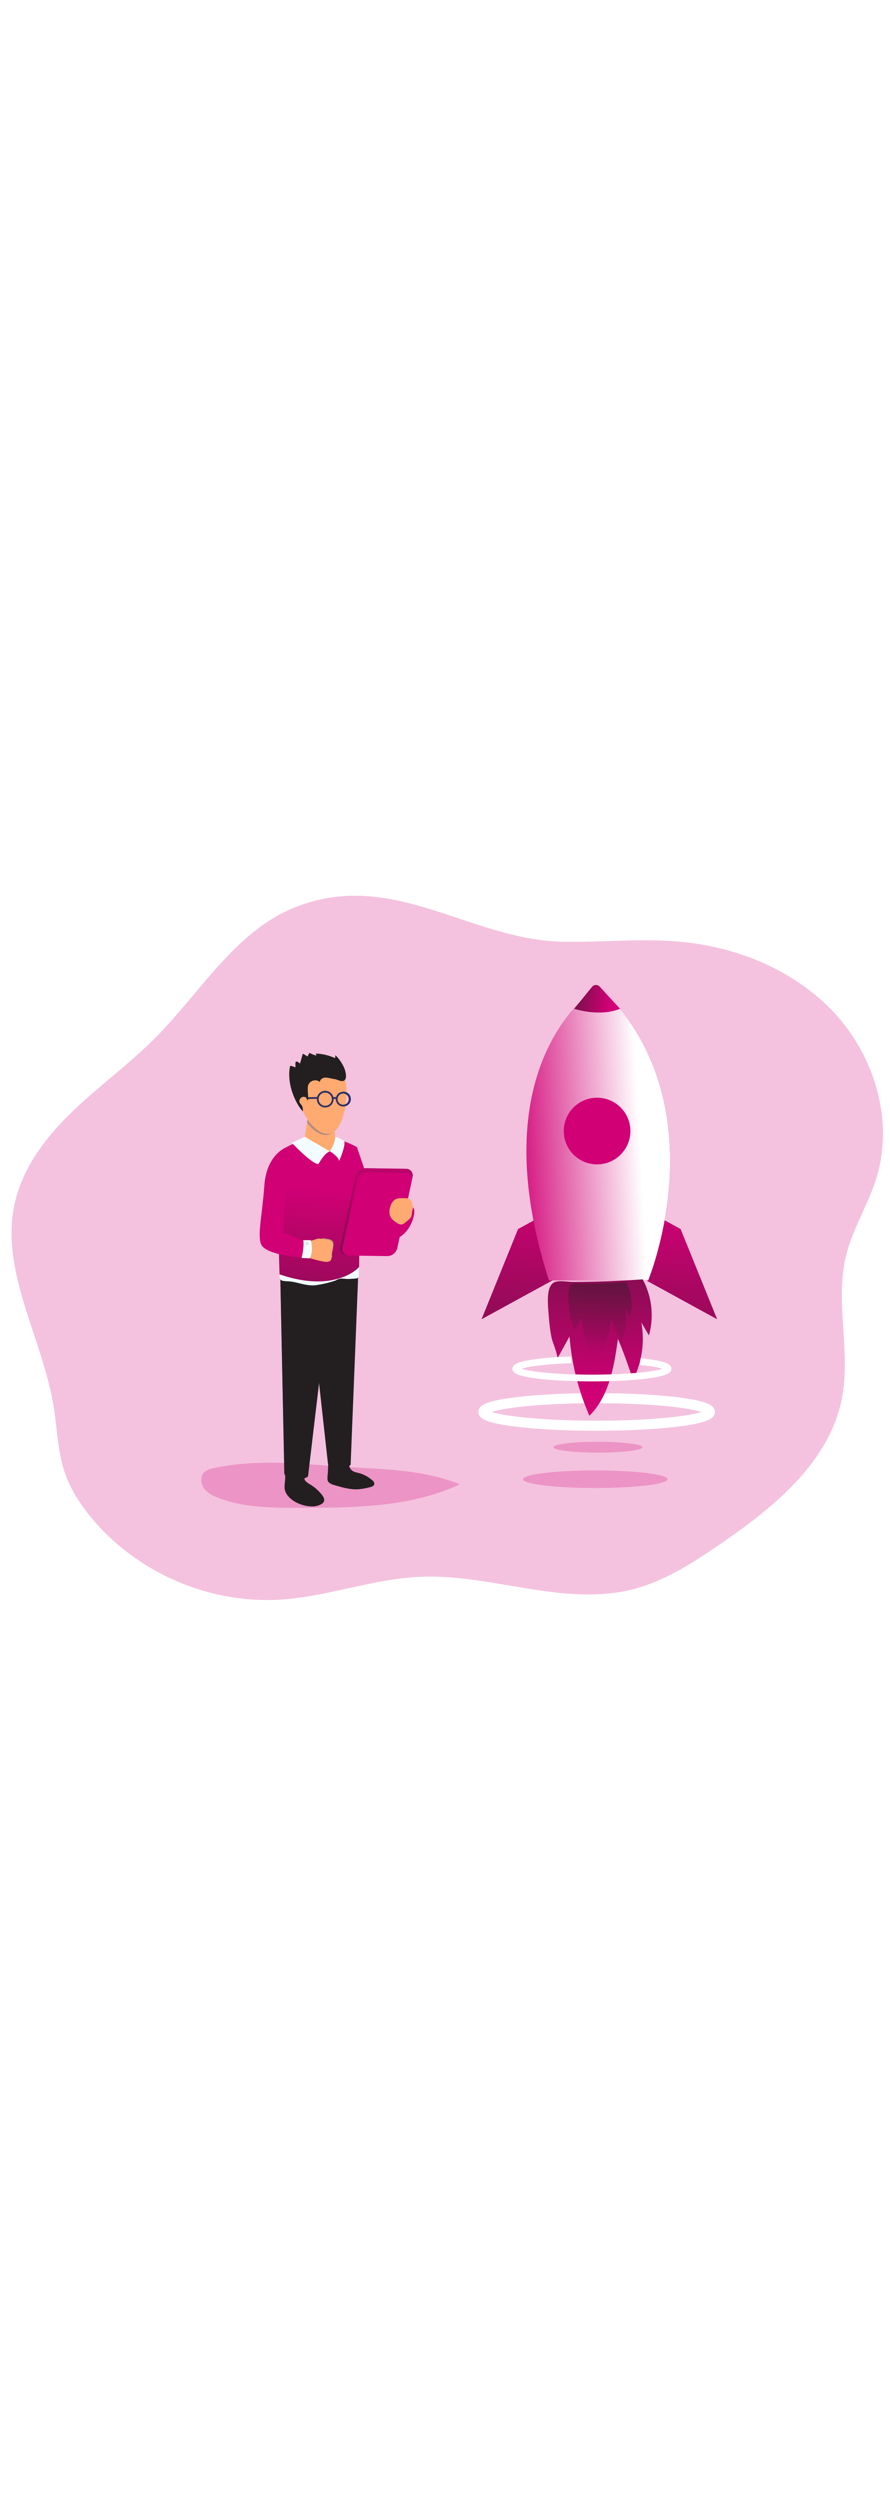 <?xml version="1.0" encoding="UTF-8"?>
<svg xmlns="http://www.w3.org/2000/svg" xmlns:xlink="http://www.w3.org/1999/xlink" id="_0288_startup_2" viewBox="0 0 500 500" data-imageid="startup-2-67" class="illustrations_image" style="width: 178px;">
  <defs>
    <style>.cls-1_startup-2-67{fill:url(#linear-gradient);}.cls-1_startup-2-67,.cls-2_startup-2-67,.cls-3_startup-2-67,.cls-4_startup-2-67,.cls-5_startup-2-67,.cls-6_startup-2-67,.cls-7_startup-2-67,.cls-8_startup-2-67,.cls-9_startup-2-67,.cls-10_startup-2-67,.cls-11_startup-2-67,.cls-12_startup-2-67,.cls-13_startup-2-67,.cls-14_startup-2-67,.cls-15_startup-2-67,.cls-16_startup-2-67,.cls-17_startup-2-67,.cls-18_startup-2-67{stroke-width:0px;}.cls-2_startup-2-67{fill:url(#linear-gradient-10-startup-2-67);}.cls-19_startup-2-67{stroke-width:3.79px;}.cls-19_startup-2-67,.cls-20_startup-2-67{fill:none;stroke:#fff;stroke-miterlimit:10;}.cls-20_startup-2-67{stroke-width:5.65px;}.cls-3_startup-2-67{fill:url(#linear-gradient-4-startup-2-67);}.cls-4_startup-2-67{fill:url(#linear-gradient-2-startup-2-67);}.cls-5_startup-2-67{fill:url(#linear-gradient-3-startup-2-67);}.cls-6_startup-2-67{fill:url(#linear-gradient-8-startup-2-67);}.cls-7_startup-2-67{fill:url(#linear-gradient-9-startup-2-67);}.cls-8_startup-2-67{fill:url(#linear-gradient-7-startup-2-67);}.cls-9_startup-2-67{fill:url(#linear-gradient-5-startup-2-67);}.cls-10_startup-2-67{fill:url(#linear-gradient-6-startup-2-67);}.cls-11_startup-2-67{isolation:isolate;opacity:.24;}.cls-11_startup-2-67,.cls-18_startup-2-67{fill:#68e1fd;}.cls-12_startup-2-67{fill:#f2fbff;}.cls-13_startup-2-67{fill:#292f67;}.cls-14_startup-2-67{fill:#231f20;}.cls-15_startup-2-67{fill:#d2e8ec;}.cls-16_startup-2-67{fill:#b58b81;}.cls-17_startup-2-67{fill:#ffaa71;}</style>
    <linearGradient id="linear-gradient-startup-2-67" x1="701.41" y1="2711.49" x2="587.34" y2="2830.46" gradientTransform="translate(-483.95 3053.67) scale(1 -1)" gradientUnits="userSpaceOnUse">
      <stop offset="0" stop-color="#231f20" stop-opacity="0"></stop>
      <stop offset="1" stop-color="#231f20"></stop>
    </linearGradient>
    <linearGradient id="linear-gradient-2-startup-2-67" x1="685.39" y1="2722.06" x2="569.35" y2="2761.73" xlink:href="#linear-gradient-startup-2-67"></linearGradient>
    <linearGradient id="linear-gradient-3-startup-2-67" x1="664.36" y1="2838.36" x2="650.66" y2="2662.11" xlink:href="#linear-gradient-startup-2-67"></linearGradient>
    <linearGradient id="linear-gradient-4-startup-2-67" x1="693.92" y1="2866.68" x2="699.14" y2="2720.77" xlink:href="#linear-gradient-startup-2-67"></linearGradient>
    <linearGradient id="linear-gradient-5-startup-2-67" x1="769.36" y1="2856.19" x2="749.48" y2="2660.59" gradientTransform="translate(-471 3073.02) scale(1 -1)" xlink:href="#linear-gradient-startup-2-67"></linearGradient>
    <linearGradient id="linear-gradient-6-startup-2-67" x1="857.36" y1="2847.26" x2="837.48" y2="2651.65" gradientTransform="translate(-471 3073.02) scale(1 -1)" xlink:href="#linear-gradient-startup-2-67"></linearGradient>
    <linearGradient id="linear-gradient-7-startup-2-67" x1="770.38" y1="2866.01" x2="847.12" y2="2869.99" gradientTransform="translate(-483.95 3053.67) scale(1 -1)" gradientUnits="userSpaceOnUse">
      <stop offset="0" stop-color="#fff" stop-opacity="0"></stop>
      <stop offset=".95" stop-color="#fff"></stop>
    </linearGradient>
    <linearGradient id="linear-gradient-8-startup-2-67" x1="819.43" y1="2722.48" x2="824.21" y2="2882.29" xlink:href="#linear-gradient-startup-2-67"></linearGradient>
    <linearGradient id="linear-gradient-9-startup-2-67" x1="820.15" y1="2746.07" x2="823.06" y2="2843.55" xlink:href="#linear-gradient-startup-2-67"></linearGradient>
    <linearGradient id="linear-gradient-10-startup-2-67" x1="826.15" y1="2943.44" x2="789.58" y2="2949.8" xlink:href="#linear-gradient-startup-2-67"></linearGradient>
  </defs>
  <g id="background_startup-2-67">
    <path class="cls-11_startup-2-67 targetColor" d="M165.91,57.38c-33.54,13.29-53,47.45-78.39,73.11-14.56,14.75-31.44,26.92-46.41,41.25-14.97,14.32-28.21,31.48-32.76,51.68-8.65,38.29,15.47,75.69,21.78,114.43,2.01,12.37,2.22,25.14,6.23,37.01,3.18,9.39,8.64,17.88,14.95,25.48,25.58,30.99,66.51,48.65,106.61,46,26.45-1.76,51.86-11.72,78.39-12.82,39.97-1.67,80.32,16.9,119.09,7.06,17.88-4.55,33.71-14.79,48.93-25.21,30.19-20.7,61.62-46.09,68.63-82.02,5.15-26.39-4.02-54.2,2.37-80.31,3.71-15.15,12.44-28.61,17.04-43.51,9.78-31.6-.66-67.55-22.95-92-22.28-24.45-54.99-37.95-87.94-40.82-21.61-1.88-43.36.49-65.05.07-52.94-.96-95.61-41.16-150.54-19.39Z" style="fill: rgb(209, 0, 117);"></path>
  </g>
  <g id="character_startup-2-67">
    <path class="cls-11_startup-2-67 targetColor" d="M120.66,372.35c-2.26.45-4.66,1.05-6.18,2.73-2.14,2.44-1.66,6.37.3,8.96s5,4.07,8.03,5.22c14.23,5.46,29.86,5.5,45.1,5.52,30.75,0,62.66-.18,90.5-13.24-22.5-8.69-43.46-8.26-66.88-9.92-24.37-1.65-46.49-4.27-70.86.72Z" style="fill: rgb(209, 0, 117);"></path>
    <path class="cls-14_startup-2-67" d="M196.27,369.07c-.58,2.03.31,4.18,2.15,5.21.89.4,1.82.68,2.78.86,2.93.72,5.65,2.14,7.92,4.14.75.49,1.19,1.34,1.16,2.24-.21,1.01-1.39,1.44-2.39,1.67-2.1.57-4.25.96-6.42,1.17-4.41.3-8.78-.91-13.04-2.14-1.62-.46-4.06-1.16-4.43-3.05-.08-1.3-.01-2.6.18-3.89l.28-6.55"></path>
    <path class="cls-14_startup-2-67" d="M171.13,376.89c-.4,1.02-.15,2.18.62,2.96.77.75,1.64,1.38,2.59,1.87,2.52,1.53,4.74,3.5,6.55,5.81.84,1.06,1.62,2.46,1.09,3.7-.28.58-.73,1.06-1.28,1.38-1.82,1.06-3.91,1.54-6.01,1.38-5.29-.14-13.1-3.44-14.63-9.16-.48-1.77.05-4.2.12-6.03l.19-4.41"></path>
    <path class="cls-14_startup-2-67" d="M201.09,267.87l-4.11,102.82c-1.59,1.17-3.49,1.82-5.46,1.88-3.79.22-4.48.49-7.21-1.99l-11.92-107.83,28.7-.6v5.72Z"></path>
    <path class="cls-1_startup-2-67" d="M201.09,267.87l-4.11,102.82c-1.59,1.17-3.49,1.82-5.46,1.88-3.79.22-4.48.49-7.21-1.99l-11.92-107.83,28.7-.6v5.72Z"></path>
    <path class="cls-14_startup-2-67" d="M184.88,277.1l-11.83,100s-1.71,1.76-6.37,1.82c-5.29.06-5.77-.66-6.95-3.33l-2.34-114.7,27.16,4.63.33,11.58Z"></path>
    <path class="cls-4_startup-2-67" d="M184.88,277.1l-11.83,100s-1.71,1.76-6.37,1.82c-5.29.06-5.77-.66-6.95-3.33l-2.34-114.7,27.16,4.63.33,11.58Z"></path>
    <path class="cls-12_startup-2-67" d="M188.56,267.09c-3.71,1.25-7.52,2.15-11.4,2.68-5.14.53-10.53-1.96-14.56-2.17-5.38-.27-5.52-.45-5.52-3.95,0-1.77,44.71-6,44.71-6,0,0-.21,3.23-.2,6.21,0,2.24-.96,2.11-5.02,2.35-4.07.24-4.85-1-8.01.87Z"></path>
    <path class="cls-18_startup-2-67 targetColor" d="M170.92,188.15s-7.5,1.95-12.85,5.84c-3.3,2.4-1.02,69.66-1.02,69.66.33-.05,14.7,5.77,28.59,3.38,11.83-2.04,16.1-7.59,16.1-7.59,0,0,1.06-64.54-1.24-67.19-1.02-1.18-12.27-5.34-12.27-5.34,0,0-4.91,7.39-17.31,1.24Z" style="fill: rgb(209, 0, 117);"></path>
    <path class="cls-5_startup-2-67" d="M170.92,188.15s-7.5,1.95-12.85,5.84c-3.3,2.4-1.02,69.66-1.02,69.66.33-.05,14.7,5.77,28.59,3.38,11.83-2.04,16.1-7.59,16.1-7.59,0,0,1.06-64.54-1.24-67.19-1.02-1.18-12.27-5.34-12.27-5.34,0,0-4.91,7.39-17.31,1.24Z"></path>
    <path class="cls-17_startup-2-67" d="M173.38,173.21l-2.46,14.94s5.46,8.04,12.44,6.84c6.98-1.2,5.22-4.44,5.22-4.44l-.91-12.62s-6.27,1.1-14.29-4.72Z"></path>
    <path class="cls-16_startup-2-67" d="M172.51,178.45l.91-5.24c8.03,5.82,12.19,3.35,12.19,3.35l1.94,6.78c-1.09,1.14-2.56,1.85-4.13,1.98-3.89.27-7.79-2.78-10.91-6.87Z"></path>
    <path class="cls-12_startup-2-67" d="M171.23,186.35l-7.28,3.42s11.46,12.12,14.96,11.88c0,0,3.3-6.13,6.37-7.1l-14.05-8.21Z"></path>
    <path class="cls-12_startup-2-67" d="M188.09,188.43c-.6,2.17-1.54,4.24-2.78,6.11.68.26,5.13,3.37,5.2,5.46,0,0,4.42-10.01,2.59-11.58-1.53-.78-3.1-1.47-4.7-2.08l-.31,2.09Z"></path>
    <path class="cls-18_startup-2-67 targetColor" d="M161.03,192.22s-11.26,3.64-12.53,21.61c-1.16,16.38-4.09,28.27-1.71,33.12,3.1,6.32,24.8,7.37,24.8,7.37.52-3.15.39-6.37-.39-9.46l-11.89-4.75s1.91-45.09,1.72-47.89Z" style="fill: rgb(209, 0, 117);"></path>
    <path class="cls-17_startup-2-67" d="M167.09,162.32c.59,8.29,9.1,22.94,17.38,22.35,8.28-.59,10.69-17.74,10.1-26.03-.59-8.29-5.24-12.99-13.54-12.4-8.29.59-14.53,7.79-13.94,16.08,0,0,0,0,0,0Z"></path>
    <path class="cls-16_startup-2-67" d="M186.61,253.02c-.2-1.58.55-3.1.76-5.8.22-2.69-1.53-3.39-4.09-3.64-.7-.08-1.25-.16-1.71-.24-2.38.57-.48,3.47-.35,5.46s-.32,4.85.37,5.46c.29.26,2.48.15,5.02-.18.04-.35.04-.71,0-1.06Z"></path>
    <path class="cls-17_startup-2-67" d="M188.18,176.11s-.23-.21-1.97-.08c-2.06.11-4.13-.04-6.16-.44-1.34-.34-1.97-.13-1.82,1.67.15,1.79,1.56,3.38,5.07,3.58,3.94.21,5.6-1.27,5.91-3.05.22-1.28-.59-1.71-1.03-1.67Z"></path>
    <path class="cls-17_startup-2-67" d="M173.05,245.14c1.48-.31,2.93-.72,4.36-1.22,1.87-.71,2.47-.29,5.21,0s4.63.99,4.39,3.75c-.24,2.76-1.03,4.3-.82,5.91.21,1.61-.29,2.99-2.73,3.05-2.44.05-10.42-2.4-10.42-2.4"></path>
    <path class="cls-12_startup-2-67" d="M170.39,244.42h4.18s1.82,6.02-.55,10.2l-4.61-.19s1.57-5.86.98-10.01Z"></path>
    <ellipse class="cls-15_startup-2-67" cx="172.5" cy="246.36" rx=".92" ry=".97"></ellipse>
    <path class="cls-13_startup-2-67" d="M188.78,166.24h0c-.28-1.06-.12-2.19.45-3.14.55-.95,1.46-1.64,2.53-1.9,2.19-.67,4.5.55,5.18,2.74s-.55,4.5-2.74,5.18c-.12.04-.24.07-.36.09h-.15c-2.17.49-4.33-.82-4.9-2.97ZM192,162.16c-1.68.44-2.69,2.15-2.26,3.83h0c.43,1.68,2.15,2.7,3.83,2.26,1.68-.43,2.7-2.15,2.26-3.83-.42-1.64-2.07-2.66-3.73-2.29l-.11.03Z"></path>
    <path class="cls-13_startup-2-67" d="M180.33,169.27c-1.08-.63-1.86-1.67-2.17-2.88h0c-.64-2.51.87-5.07,3.38-5.72s5.07.87,5.72,3.38c.64,2.5-.86,5.06-3.36,5.71h-.17c-1.15.27-2.37.09-3.39-.5ZM181.79,161.63c-1.98.5-3.17,2.51-2.67,4.49,0,.02.01.04.02.06.51,1.98,2.54,3.17,4.52,2.65,1.98-.51,3.17-2.54,2.65-4.52-.5-1.93-2.43-3.11-4.38-2.69h-.14Z"></path>
    <path class="cls-13_startup-2-67" d="M188.67,165.25l.96-.28c-.12-.39-.42-.7-.8-.85-.85-.23-1.77-.08-2.49.43l.47.91c.97-.53,1.45-.47,1.64-.39.1.03.18.09.23.18Z"></path>
    <polygon class="cls-13_startup-2-67" points="178.56 164.99 178.52 164 172.84 164.16 172.89 165.15 178.56 164.99"></polygon>
    <path class="cls-18_startup-2-67 targetColor" d="M200.5,192.25s6.29,17.52,10.2,31.73,15.47.25,15.47.25c0,0,6.37-.25,6.61,3.64s-3.64,16.38-14.69,16.65c-11.05.27-22.75-14.2-22.75-14.2l5.16-38.06Z" style="fill: rgb(209, 0, 117);"></path>
    <path class="cls-18_startup-2-67 targetColor" d="M217.42,253.14l-22.47-.33c-2.05.12-3.81-1.45-3.93-3.51-.02-.37.01-.75.1-1.11l8.58-39.72c.69-2.63,3.06-4.47,5.78-4.48l22.47.33c2.05-.12,3.81,1.44,3.93,3.48.02.38-.01.76-.11,1.13l-8.57,39.72c-.69,2.63-3.07,4.47-5.79,4.48Z" style="fill: rgb(209, 0, 117);"></path>
    <path class="cls-3_startup-2-67" d="M217.42,253.14l-22.47-.33c-2.05.12-3.81-1.45-3.93-3.51-.02-.37.01-.75.1-1.11l8.58-39.72c.69-2.63,3.06-4.47,5.78-4.48l22.47.33c2.05-.12,3.81,1.44,3.93,3.48.02.38-.01.76-.11,1.13l-8.57,39.72c-.69,2.63-3.07,4.47-5.79,4.48Z"></path>
    <path class="cls-18_startup-2-67 targetColor" d="M217.57,253.38l-21.49-.32c-1.97.1-3.64-1.42-3.74-3.38-.02-.35.02-.7.1-1.04l8.19-38.01c.67-2.52,2.94-4.27,5.54-4.29l21.5.32c1.96-.1,3.64,1.4,3.74,3.36.02.36-.02.71-.1,1.06l-8.19,38.01c-.67,2.52-2.94,4.28-5.55,4.29Z" style="fill: rgb(209, 0, 117);"></path>
    <path class="cls-17_startup-2-67" d="M232.05,226.06c-.02-.88-.21-1.75-.56-2.56-.24-.82-.72-1.55-1.38-2.09-.73-.41-1.56-.61-2.4-.58h-2.55c-.93-.02-1.86.15-2.73.49-1.24.68-2.21,1.77-2.73,3.08-1.16,2.48-1.41,5.64.25,7.82.74.86,1.6,1.61,2.57,2.2,1.05.72,2.27,1.47,3.5,1.14.58-.21,1.12-.53,1.57-.96l1.82-1.51c.62-.46,1.15-1.04,1.55-1.7.33-.85.49-1.77.47-2.68.25-.87.46-1.75.62-2.64Z"></path>
    <path class="cls-14_startup-2-67" d="M193.46,147.89c-1.17-2.77-2.87-5.28-5.02-7.38l-.17,1.67c-3.41-1.56-7.09-2.44-10.84-2.58l.33,1.16c-1.36-.34-2.67-.87-3.89-1.57l-1.17,2.09c-.8-.63-1.67-1.16-2.6-1.57l-1.52,5.46c-.43-.23-.83-.51-1.18-.85-.4-.27-1.05-.35-1.3.05-.1.2-.14.42-.12.64v2.35l-2.24-.8c-.19-.09-.42-.09-.61,0-.15.12-.24.31-.25.5-1.63,8.13,1.82,18.72,7.18,25.04.21-.97.1-1.99-.29-2.9-.45-1.16-1.82-1.82-1.58-3.05.13-1.29,1.21-2.27,2.5-2.27,1.74.2,1.09.84,2.33,2.07.44-2.41-.61-6.37.15-8.69.89-2.16,3.36-3.2,5.52-2.31.38.16.74.37,1.06.63-.05-1.55,1.77-2.54,3.31-2.48s3.3.65,4.94.85c1.39.16,2.82,1.14,4.16,1.12,3.44-.05,2.06-5.22,1.32-7.16Z"></path>
  </g>
  <g id="rocket_startup-2-67">
    <polygon class="cls-18_startup-2-67 targetColor" points="305.51 230.26 291.05 238.18 270.54 288.84 313.96 265.06 305.51 230.26" style="fill: rgb(209, 0, 117);"></polygon>
    <polygon class="cls-18_startup-2-67 targetColor" points="367.89 230.26 382.36 238.18 402.87 288.84 359.45 265.06 367.89 230.26" style="fill: rgb(209, 0, 117);"></polygon>
    <polygon class="cls-9_startup-2-67" points="305.51 230.26 291.05 238.18 270.54 288.84 313.96 265.06 305.51 230.26"></polygon>
    <polygon class="cls-10_startup-2-67" points="367.89 230.26 382.36 238.18 402.87 288.84 359.45 265.06 367.89 230.26"></polygon>
    <ellipse class="cls-11_startup-2-67 targetColor" cx="335.94" cy="360.73" rx="25.05" ry="3.05" style="fill: rgb(209, 0, 117);"></ellipse>
    <ellipse class="cls-11_startup-2-67 targetColor" cx="334.42" cy="378.72" rx="40.63" ry="4.94" style="fill: rgb(209, 0, 117);"></ellipse>
    <ellipse class="cls-20_startup-2-67" cx="335.18" cy="340.93" rx="63.64" ry="7.74"></ellipse>
    <path class="cls-18_startup-2-67 targetColor" d="M336.6,101.65s-68.38,40.15-28.21,165.39h55.74s41.38-99.65-27.53-165.39Z" style="fill: rgb(209, 0, 117);"></path>
    <path class="cls-8_startup-2-67" d="M336.6,101.65s-68.38,40.15-28.21,165.39h55.74s41.38-99.65-27.53-165.39Z"></path>
    <circle class="cls-18_startup-2-67 targetColor" cx="335.43" cy="183.13" r="18.72" style="fill: rgb(209, 0, 117);"></circle>
    <path class="cls-18_startup-2-67 targetColor" d="M313.07,311.03l6.88-12.53c1.22,15.38,4.99,30.45,11.17,44.59,11.11-11.06,13.89-27.74,16.04-43.27,3.15,7.62,5.97,15.36,8.45,23.23,5.04-10,6.69-21.37,4.69-32.39l4.28,7.28c2.92-10.56,1.66-21.84-3.52-31.49-8.83.66-17.68,1.09-26.55,1.3-4.25.11-8.51.16-12.79.16-2.81,0-7.99-1.1-10.55.33-4.93,2.73-3.13,14.49-2.82,19.33.26,4,.78,7.97,1.57,11.89.37,1.85,3.86,10.3,3.16,11.57Z" style="fill: rgb(209, 0, 117);"></path>
    <path class="cls-6_startup-2-67" d="M313.07,311.03l6.88-12.53c1.22,15.38,4.99,30.45,11.17,44.59,11.11-11.06,13.89-27.74,16.04-43.27,3.15,7.62,5.97,15.36,8.45,23.23,5.04-10,6.69-21.37,4.69-32.39l4.28,7.28c2.92-10.56,1.66-21.84-3.52-31.49-8.83.66-17.68,1.09-26.55,1.3-4.25.11-8.51.16-12.79.16-2.81,0-7.99-1.1-10.55.33-4.93,2.73-3.13,14.49-2.82,19.33.26,4,.78,7.97,1.57,11.89.37,1.85,3.86,10.3,3.16,11.57Z"></path>
    <path class="cls-7_startup-2-67" d="M322.53,295.3l4.19-7.64c.75,9.38,3.05,18.57,6.82,27.19,6.77-6.74,8.47-16.92,9.78-26.39,1.93,4.65,3.65,9.38,5.16,14.18,3.07-6.1,4.08-13.04,2.86-19.76l2.6,4.46c1.8-6.45,1.03-13.35-2.15-19.25-5.39.4-10.78.67-16.19.8-2.6.06-5.2.09-7.81.09-1.71,0-4.87-.67-6.43.2-3.01,1.68-1.92,8.84-1.73,11.83.16,2.45.48,4.88.96,7.28.23,1.09,2.35,6.25,1.93,7.02Z"></path>
    <path class="cls-18_startup-2-67 targetColor" d="M322.62,114.44s14.18,4.78,25.7,0l-11.45-12.45c-1.05-1.14-2.83-1.22-3.97-.17-.1.09-.19.19-.28.29l-10.01,12.32Z" style="fill: rgb(209, 0, 117);"></path>
    <path class="cls-2_startup-2-67" d="M322.62,114.44s14.18,4.78,25.7,0l-11.58-12.59c-.99-1.07-2.66-1.14-3.73-.15-.09.08-.18.18-.26.27l-10.14,12.47Z"></path>
    <path class="cls-19_startup-2-67" d="M359.68,312.66c9.54.91,15.61,2.39,15.61,4.01,0,2.88-19.11,5.2-42.77,5.2s-42.77-2.33-42.77-5.2c0-2.37,13.14-4.39,31.07-5"></path>
  </g>
</svg>
